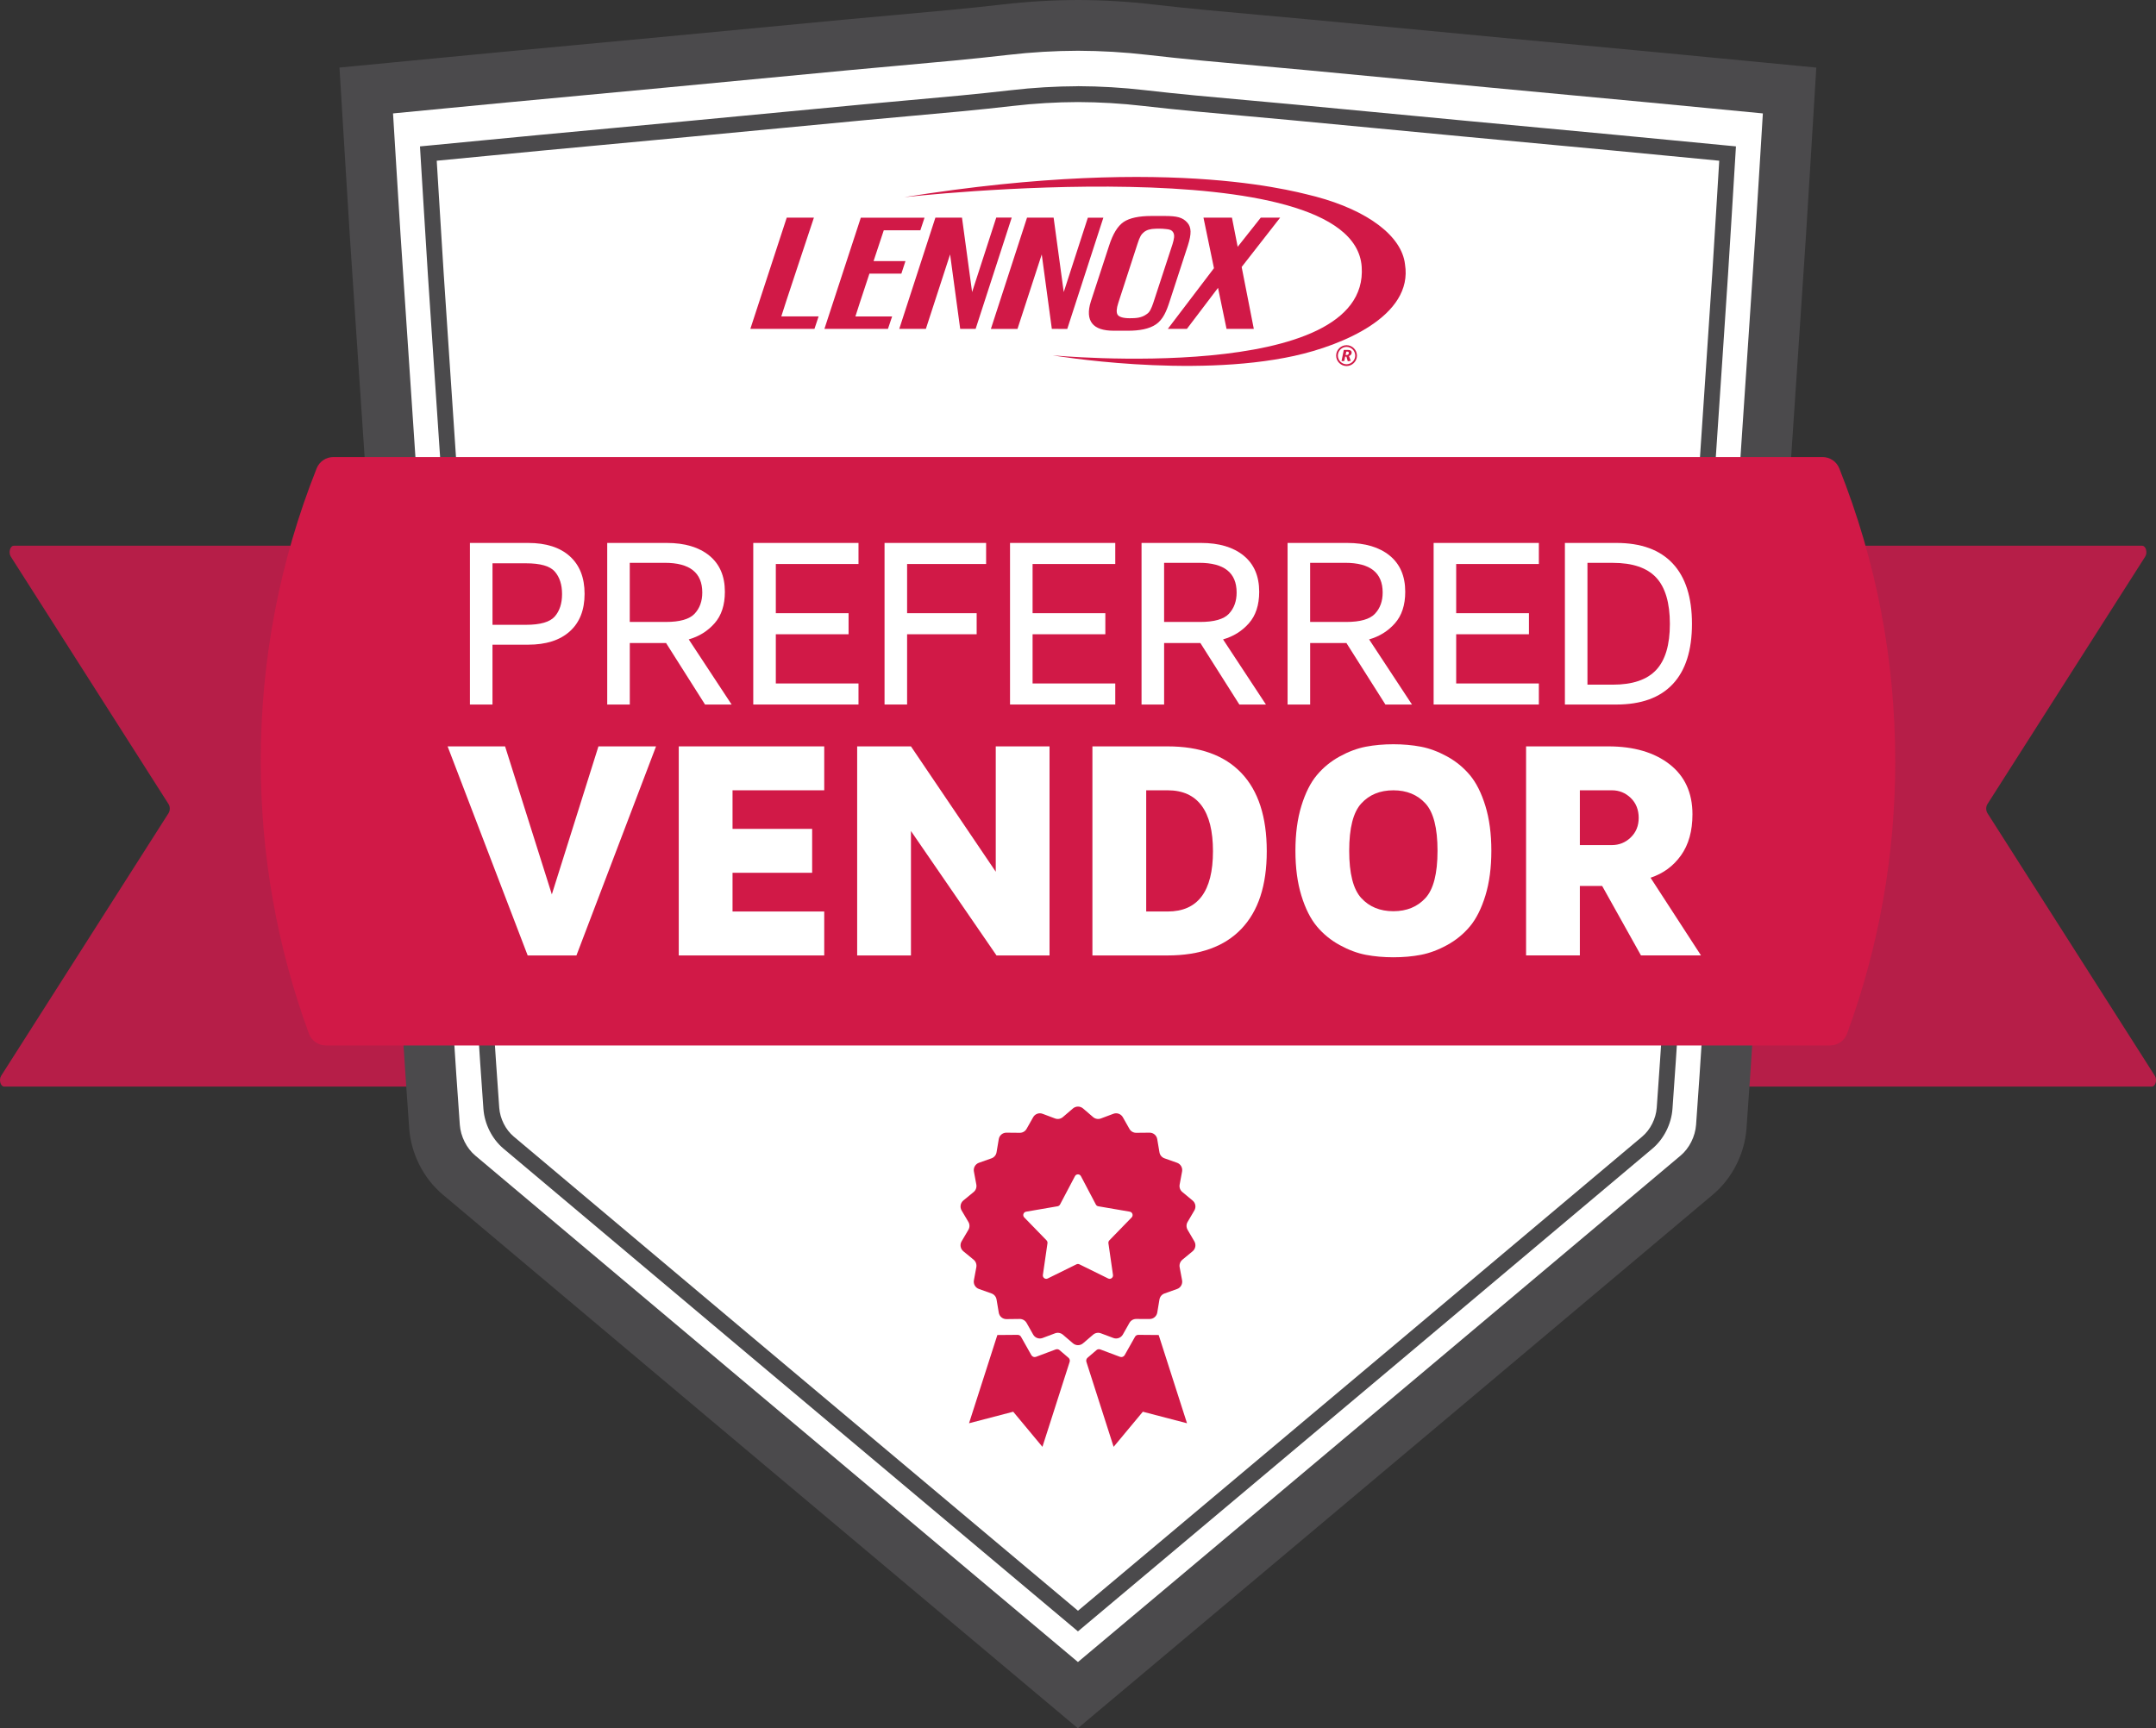 <svg width="232" height="186" viewBox="0 0 232 186" fill="none" xmlns="http://www.w3.org/2000/svg">
<rect x="0" y="0" width="232" height="186" fill="#333333" stroke="none"/>
<g clip-path="url(#clip0_3212_1862)">
<path d="M43.898 58.733H1.489C1.088 58.733 0.884 59.466 1.162 59.904L18.142 86.546C18.312 86.814 18.312 87.239 18.142 87.507L0.129 115.772C-0.15 116.21 0.054 116.943 0.455 116.943H43.898C44.149 116.943 44.353 116.635 44.353 116.253V59.425C44.353 59.044 44.149 58.735 43.898 58.735V58.733Z" fill="#B61E48"/>
<path d="M188.102 58.733H230.511C230.912 58.733 231.116 59.466 230.838 59.904L213.858 86.546C213.688 86.814 213.688 87.239 213.858 87.507L231.871 115.772C232.15 116.21 231.946 116.943 231.545 116.943H188.102C187.851 116.943 187.647 116.635 187.647 116.253V59.425C187.647 59.044 187.851 58.735 188.102 58.735V58.733Z" fill="#B61E48"/>
<path d="M104.471 172.757C87.419 158.434 68.092 142.201 49.395 126.457C47.897 125.195 46.916 123.252 46.769 121.261C46.501 117.659 46.266 114.006 46.037 110.474L46.003 109.938C45.917 108.601 45.831 107.264 45.74 105.927C45.502 102.325 45.26 98.723 45.017 95.122L44.976 94.503C44.72 90.68 44.464 86.86 44.21 83.04C44 79.855 43.793 76.672 43.587 73.487L43.535 72.704C43.349 69.858 43.166 67.011 42.978 64.165C42.595 58.374 42.207 52.584 41.817 46.795L41.076 35.761C40.843 32.283 40.607 28.806 40.381 25.328C40.229 23.008 40.091 20.736 39.946 18.328L39.42 9.738L47.934 8.919C50.07 8.712 52.151 8.512 54.228 8.315L62.357 7.554C65.364 7.273 68.373 6.994 71.38 6.71C75.072 6.363 91.158 4.83 91.158 4.83C92.946 4.66 94.736 4.501 96.524 4.34L96.579 4.336C100.401 3.993 104.353 3.641 108.188 3.194C110.766 2.894 113.39 2.738 115.99 2.731C118.605 2.738 121.229 2.894 123.807 3.194C127.642 3.639 131.594 3.993 135.414 4.333L135.471 4.338C137.259 4.497 139.049 4.658 140.835 4.826C140.835 4.826 156.923 6.356 160.615 6.705C163.615 6.989 166.618 7.268 169.618 7.55L177.767 8.313C179.849 8.508 181.927 8.71 184.064 8.916L192.577 9.736L192.04 18.521C191.898 20.859 191.764 23.07 191.617 25.324C191.401 28.626 191.179 31.927 190.957 35.23L190.18 46.788C189.792 52.579 189.405 58.367 189.02 64.158C188.841 66.873 188.664 69.588 188.487 72.303L188.406 73.542C188.199 76.706 187.995 79.871 187.785 83.033C187.538 86.773 187.286 90.514 187.037 94.258L186.98 95.116C186.738 98.718 186.498 102.32 186.257 105.921C186.171 107.201 186.09 108.481 186.006 109.761L185.963 110.422C185.734 113.977 185.496 117.64 185.229 121.256C185.081 123.249 184.1 125.192 182.602 126.452C164.05 142.074 145.482 157.671 127.526 172.753L115.996 182.432L104.467 172.753L104.471 172.757Z" fill="white"/>
<path d="M115.999 5.462C118.478 5.468 120.998 5.616 123.495 5.906C127.383 6.358 131.374 6.715 135.231 7.06C137.014 7.218 138.8 7.38 140.581 7.548C140.581 7.548 156.67 9.078 160.361 9.427C163.398 9.713 166.434 9.997 169.471 10.281L177.513 11.034C179.591 11.229 181.667 11.431 183.803 11.638L189.695 12.206L189.335 18.091C189.19 20.475 189.049 22.813 188.895 25.149C188.662 28.735 188.419 32.324 188.177 35.911L187.459 46.609C187.071 52.4 186.681 58.19 186.298 63.981C186.092 67.091 185.89 70.201 185.689 73.308C185.483 76.491 185.276 79.673 185.066 82.856C184.8 86.882 184.529 90.907 184.259 94.934C184.016 98.536 183.776 102.139 183.536 105.741C183.436 107.242 183.339 108.744 183.241 110.247C183.013 113.788 182.775 117.452 182.509 121.057C182.417 122.312 181.78 123.579 180.846 124.364C162.503 139.811 144.136 155.238 125.772 170.662L115.994 178.872L106.216 170.662C87.852 155.238 69.486 139.811 51.142 124.364C50.209 123.579 49.572 122.31 49.479 121.057C49.212 117.452 48.976 113.788 48.747 110.247C48.65 108.747 48.552 107.244 48.453 105.741C48.215 102.139 47.972 98.536 47.73 94.934C47.46 90.907 47.19 86.88 46.923 82.856C46.712 79.673 46.506 76.491 46.3 73.308C46.098 70.198 45.896 67.088 45.69 63.981C45.307 58.19 44.92 52.4 44.53 46.609L43.812 35.911C43.569 32.324 43.329 28.735 43.093 25.149C42.941 22.813 42.799 20.475 42.654 18.091L42.293 12.206L48.185 11.638C50.322 11.431 52.398 11.232 54.476 11.034L62.518 10.281C65.554 9.997 68.591 9.713 71.627 9.427C75.319 9.078 91.408 7.548 91.408 7.548C93.191 7.38 94.974 7.218 96.758 7.06C100.615 6.715 104.603 6.358 108.494 5.906C110.991 5.616 113.511 5.468 115.99 5.462M115.99 0H115.974C113.273 0.009 110.547 0.17 107.866 0.481C104.068 0.922 100.136 1.273 96.334 1.614L96.273 1.618C94.449 1.782 92.663 1.941 90.895 2.109C90.893 2.109 74.807 3.639 71.118 3.988C68.083 4.274 65.047 4.558 62.013 4.842L53.968 5.595C51.883 5.793 49.801 5.993 47.662 6.199L41.77 6.767L36.529 7.271L36.85 12.537L37.211 18.423L37.22 18.573C37.365 20.954 37.501 23.203 37.65 25.503C37.875 28.937 38.11 32.426 38.337 35.802L38.369 36.276L39.087 46.974C39.474 52.763 39.864 58.551 40.247 64.342C40.435 67.188 40.621 70.035 40.805 72.881L40.854 73.662C41.061 76.847 41.267 80.032 41.478 83.216C41.736 87.114 41.996 91.014 42.257 94.914L42.282 95.302C42.525 98.902 42.765 102.504 43.005 106.104C43.093 107.437 43.179 108.769 43.266 110.102L43.297 110.601C43.528 114.156 43.766 117.831 44.034 121.461C44.233 124.171 45.577 126.82 47.625 128.545C66.347 144.31 85.663 160.533 102.704 174.848L112.482 183.058L115.983 185.998L119.484 183.058L129.262 174.848C146.312 160.527 165.634 144.296 184.343 128.545C186.391 126.82 187.735 124.171 187.934 121.461C188.202 117.836 188.44 114.165 188.671 110.617V110.603L188.707 110.068C188.793 108.749 188.877 107.428 188.965 106.107C189.203 102.504 189.446 98.904 189.688 95.302L189.702 95.113C189.967 91.148 190.234 87.182 190.495 83.216C190.706 80.032 190.912 76.847 191.118 73.662L191.166 72.934C191.352 70.069 191.537 67.207 191.728 64.342C192.111 58.551 192.498 52.763 192.888 46.974L193.606 36.276L193.638 35.799C193.865 32.426 194.1 28.937 194.325 25.503C194.474 23.203 194.612 20.954 194.755 18.573L194.764 18.421L195.125 12.537L195.446 7.273L190.205 6.769L184.313 6.202C182.174 5.995 180.094 5.793 178.011 5.598L169.965 4.844C166.928 4.56 163.894 4.277 160.86 3.991C157.168 3.643 141.084 2.111 141.084 2.111C139.312 1.943 137.526 1.784 135.702 1.621L135.643 1.616C131.841 1.276 127.909 0.924 124.111 0.483C121.444 0.17 118.716 0.009 116.017 0H116.001L115.99 0Z" fill="#4B4A4C"/>
<path d="M106.298 166.32C90.327 152.906 72.228 137.702 54.732 122.97C53.689 122.092 52.978 120.68 52.873 119.284C52.624 115.902 52.402 112.472 52.187 109.155L52.16 108.74C52.078 107.473 51.996 106.207 51.91 104.94C51.686 101.567 51.462 98.194 51.235 94.82L51.197 94.244C50.956 90.666 50.716 87.089 50.48 83.509C50.283 80.529 50.091 77.548 49.896 74.568L49.848 73.848C49.674 71.177 49.502 68.505 49.325 65.833C48.967 60.41 48.602 54.99 48.239 49.567L47.544 39.211C47.324 35.965 47.106 32.719 46.893 29.471C46.753 27.319 46.624 25.206 46.49 22.972L46.096 16.525L52.432 15.915C54.432 15.722 56.377 15.533 58.323 15.349L65.906 14.639C68.731 14.376 71.557 14.112 74.385 13.845C77.841 13.518 92.903 12.085 92.903 12.085C94.573 11.926 96.246 11.777 97.918 11.629L97.988 11.622C101.571 11.302 105.276 10.971 108.883 10.551C111.235 10.278 113.628 10.135 115.996 10.129C118.371 10.135 120.764 10.278 123.116 10.551C126.724 10.968 130.429 11.302 134.011 11.622L134.082 11.629C135.754 11.779 137.426 11.929 139.096 12.085C139.096 12.085 154.161 13.518 157.617 13.845C160.443 14.112 163.268 14.376 166.096 14.639L173.679 15.349C175.625 15.533 177.569 15.722 179.57 15.915L185.906 16.525L185.51 22.995C185.374 25.221 185.247 27.326 185.106 29.471C184.9 32.626 184.687 35.784 184.474 38.939L183.76 49.567C183.395 54.987 183.033 60.41 182.675 65.833C182.494 68.562 182.317 71.288 182.14 74.016L182.104 74.566C181.911 77.546 181.716 80.527 181.519 83.507C181.27 87.278 181.016 91.048 180.765 94.818L180.724 95.436C180.511 98.602 180.298 101.771 180.089 104.938C180.01 106.127 179.933 107.319 179.856 108.508L179.815 109.153C179.6 112.472 179.378 115.902 179.128 119.282C179.024 120.678 178.313 122.089 177.27 122.968C159.774 137.7 141.673 152.904 125.704 166.317L116.003 174.462L106.302 166.317L106.298 166.32Z" fill="white"/>
<path d="M115.999 10.984C118.319 10.991 120.68 11.13 123.017 11.402C126.658 11.824 130.393 12.158 134.005 12.482C135.675 12.632 137.345 12.782 139.015 12.939C139.015 12.939 154.08 14.371 157.535 14.698C160.379 14.966 163.223 15.231 166.065 15.497L173.595 16.201C175.539 16.384 177.486 16.571 179.484 16.766L185.002 17.297L184.664 22.808C184.529 25.04 184.397 27.228 184.254 29.416C184.035 32.776 183.808 36.133 183.581 39.493L182.908 49.51C182.546 54.933 182.181 60.353 181.823 65.776C181.63 68.686 181.442 71.599 181.252 74.511C181.059 77.492 180.864 80.472 180.667 83.45C180.418 87.221 180.164 90.989 179.913 94.759C179.686 98.132 179.459 101.506 179.237 104.879C179.144 106.284 179.054 107.691 178.963 109.096C178.748 112.413 178.526 115.84 178.276 119.218C178.19 120.392 177.592 121.579 176.72 122.316C159.543 136.781 142.348 151.222 125.154 165.666L115.999 173.352L106.844 165.666C89.649 151.222 72.454 136.781 55.278 122.316C54.403 121.581 53.807 120.394 53.721 119.218C53.472 115.843 53.25 112.413 53.034 109.096C52.944 107.691 52.853 106.284 52.76 104.879C52.536 101.506 52.309 98.132 52.085 94.759C51.831 90.989 51.58 87.218 51.33 83.45C51.133 80.47 50.941 77.489 50.746 74.511C50.558 71.601 50.367 68.689 50.175 65.776C49.817 60.353 49.452 54.933 49.089 49.51L48.416 39.493C48.19 36.133 47.963 32.776 47.743 29.416C47.6 27.228 47.467 25.04 47.333 22.808L46.995 17.297L52.513 16.766C54.514 16.573 56.458 16.384 58.403 16.201L65.933 15.497C68.777 15.231 71.621 14.966 74.462 14.698C77.918 14.371 92.983 12.939 92.983 12.939C94.653 12.78 96.323 12.63 97.993 12.482C101.605 12.16 105.339 11.826 108.981 11.402C111.317 11.13 113.678 10.991 115.999 10.984ZM116.003 9.28H115.992C113.592 9.286 111.165 9.432 108.781 9.709C105.183 10.126 101.48 10.458 97.9 10.778L97.839 10.782C96.135 10.934 94.467 11.084 92.819 11.241C92.819 11.241 77.755 12.673 74.299 13C71.505 13.263 68.711 13.524 65.917 13.785L65.77 13.799L58.237 14.503C56.291 14.687 54.344 14.875 52.343 15.068L46.828 15.599L45.192 15.756L45.291 17.399L45.629 22.911L45.638 23.047C45.774 25.276 45.901 27.38 46.041 29.528C46.25 32.735 46.47 35.995 46.683 39.148L46.714 39.608L47.387 49.626C47.75 55.046 48.115 60.469 48.473 65.89C48.65 68.571 48.824 71.254 48.999 73.935L49.044 74.62C49.236 77.601 49.431 80.581 49.629 83.561C49.871 87.243 50.118 90.925 50.365 94.609L50.383 94.873C50.61 98.246 50.836 101.619 51.058 104.99C51.14 106.218 51.219 107.448 51.299 108.676L51.333 109.205C51.548 112.528 51.77 115.958 52.019 119.341C52.142 120.982 52.948 122.58 54.179 123.617C71.675 138.351 89.776 153.553 105.747 166.969L114.902 174.655L115.994 175.572L117.086 174.655L126.241 166.969C142.212 153.556 160.311 138.351 177.81 123.617C179.04 122.58 179.847 120.982 179.969 119.341C180.219 115.958 180.441 112.526 180.656 109.207L180.688 108.729C180.769 107.482 180.848 106.236 180.932 104.99C181.157 101.617 181.381 98.244 181.608 94.873L181.626 94.609C181.873 90.925 182.12 87.243 182.362 83.561C182.559 80.599 182.75 77.635 182.942 74.672L182.947 74.62L182.992 73.937C183.167 71.254 183.341 68.571 183.518 65.888C183.876 60.465 184.241 55.044 184.603 49.623L185.276 39.606L185.31 39.116C185.521 35.972 185.741 32.724 185.949 29.525C186.09 27.382 186.217 25.283 186.353 23.061L186.362 22.908L186.699 17.397L186.799 15.754L185.163 15.597L179.645 15.066C177.644 14.873 175.698 14.684 173.751 14.501L166.219 13.794L166.078 13.781C163.282 13.52 160.486 13.259 157.689 12.995C154.234 12.669 139.171 11.236 139.171 11.236C137.524 11.08 135.856 10.93 134.152 10.778L134.091 10.773C130.511 10.453 126.808 10.122 123.209 9.704C120.825 9.427 118.401 9.282 116.001 9.275L116.003 9.28Z" fill="#4B4A4C"/>
<path d="M203.942 81.92C203.942 92.026 202.197 101.869 198.755 111.248C198.474 112.011 197.74 112.515 196.928 112.515H35.072C34.26 112.515 33.526 112.011 33.245 111.248C29.801 101.866 28.058 92.024 28.058 81.918C28.058 71.029 30.082 60.438 34.075 50.404C34.367 49.667 35.087 49.188 35.88 49.188H196.113C196.903 49.188 197.624 49.667 197.919 50.404C201.911 60.438 203.939 71.029 203.939 81.918L203.942 81.92Z" fill="#D11947"/>
<path d="M139.305 38.294C128.086 40.762 113.293 38.246 113.293 38.246C113.293 38.246 147.429 41.436 146.527 28.699C145.612 15.778 97.295 21.222 97.295 21.222C126.908 16.462 140.49 20.956 141.571 21.154C147.2 22.654 150.853 25.419 151.188 28.452C152.088 34.02 144.408 37.17 139.307 38.292L139.305 38.294Z" fill="#D11947"/>
<path d="M127.771 23.968C127.257 23.39 126.661 23.244 125.303 23.244H123.91C122.552 23.244 121.553 23.46 120.916 23.884C120.279 24.314 119.756 25.16 119.35 26.427L117.386 32.435C117.046 33.502 117.118 34.288 117.526 34.81C117.939 35.332 118.709 35.593 119.849 35.593H121.415C122.55 35.593 123.665 35.418 124.408 34.896C125.154 34.374 125.523 33.495 125.863 32.431L127.821 26.425C128.227 25.158 128.206 24.468 127.769 23.966L127.771 23.968ZM126.183 26.243L124.096 32.615C123.889 33.205 123.728 33.593 123.407 33.797C122.849 34.222 122.219 34.249 121.553 34.249C120.846 34.249 120.402 34.102 120.257 33.863C120.116 33.623 120.137 33.205 120.332 32.61L122.403 26.241C122.65 25.471 122.804 25.219 123.101 24.979C123.398 24.743 123.758 24.634 124.349 24.615C124.349 24.615 125.038 24.59 125.426 24.647C125.854 24.679 126.078 24.754 126.232 24.992C126.441 25.312 126.323 25.759 126.18 26.245L126.183 26.243Z" fill="#D11947"/>
<path d="M87.644 35.393C87.644 35.393 80.742 35.4 80.742 35.393L84.659 23.421H87.583C87.583 23.421 84.043 34.052 84.073 34.052H88.088L87.642 35.391L87.644 35.393Z" fill="#D11947"/>
<path d="M99.037 24.781L99.484 23.43H92.629L88.713 35.395H95.55L95.999 34.056H92.047C92.035 34.056 92.76 31.85 93.556 29.448H96.993L97.435 28.098C97.435 28.098 95.634 28.098 94.002 28.098C94.415 26.851 94.814 25.653 95.101 24.781H99.037Z" fill="#D11947"/>
<path d="M117.062 23.421L114.465 31.434L113.377 23.424H110.515L106.626 35.398H109.488L112.099 27.383C112.099 27.383 113.166 35.277 113.184 35.395L114.845 35.4L118.729 23.426H117.064L117.062 23.421Z" fill="#D11947"/>
<path d="M137.755 23.421H135.668L133.182 26.561L132.566 23.421L129.502 23.424L130.631 28.863L125.664 35.395H127.717L131.068 30.978L131.984 35.393L134.918 35.395L133.611 28.733L137.755 23.421Z" fill="#D11947"/>
<path d="M107.202 23.421L104.605 31.434L103.517 23.424H100.655L96.767 35.395H99.629L102.237 27.378C102.237 27.378 103.307 35.282 103.323 35.391V35.395H104.984L108.868 23.419H107.202V23.421Z" fill="#D11947"/>
<path d="M145.446 37.929C145.446 37.799 145.346 37.661 145.084 37.661H144.601L144.356 38.859H144.648L144.748 38.385H144.884L145.031 38.877L145.353 38.832L145.156 38.319C145.288 38.256 145.446 38.178 145.446 37.926V37.929ZM144.9 38.206H144.794L144.868 37.842H144.993C145.086 37.842 145.147 37.906 145.147 37.981C145.147 38.117 145.05 38.206 144.9 38.206ZM145.446 37.929C145.446 37.799 145.346 37.661 145.084 37.661H144.601L144.356 38.859H144.648L144.748 38.385H144.884L145.031 38.877L145.353 38.832L145.156 38.319C145.288 38.256 145.446 38.178 145.446 37.926V37.929ZM144.9 38.206H144.794L144.868 37.842H144.993C145.086 37.842 145.147 37.906 145.147 37.981C145.147 38.117 145.05 38.206 144.9 38.206ZM144.898 37.15C144.284 37.15 143.778 37.656 143.778 38.271C143.778 38.887 144.284 39.393 144.898 39.393C145.512 39.393 146.017 38.887 146.017 38.271C146.017 37.656 145.512 37.15 144.898 37.15ZM144.898 39.204C144.39 39.202 143.964 38.78 143.964 38.269C143.964 37.758 144.388 37.334 144.898 37.334C145.408 37.334 145.831 37.758 145.831 38.269C145.831 38.78 145.403 39.2 144.898 39.204ZM145.448 37.929C145.448 37.799 145.349 37.661 145.086 37.661H144.603L144.358 38.859H144.651L144.75 38.385H144.886L145.034 38.877L145.355 38.832L145.158 38.319C145.29 38.256 145.448 38.178 145.448 37.926V37.929ZM144.902 38.206H144.796L144.871 37.842H144.995C145.088 37.842 145.149 37.906 145.149 37.981C145.149 38.117 145.052 38.206 144.902 38.206ZM145.448 37.929C145.448 37.799 145.349 37.661 145.086 37.661H144.603L144.358 38.859H144.651L144.75 38.385H144.886L145.034 38.877L145.355 38.832L145.158 38.319C145.29 38.256 145.448 38.178 145.448 37.926V37.929ZM144.902 38.206H144.796L144.871 37.842H144.995C145.088 37.842 145.149 37.906 145.149 37.981C145.149 38.117 145.052 38.206 144.902 38.206ZM145.448 37.929C145.448 37.799 145.349 37.661 145.086 37.661H144.603L144.358 38.859H144.651L144.75 38.385H144.886L145.034 38.877L145.355 38.832L145.158 38.319C145.29 38.256 145.448 38.178 145.448 37.926V37.929ZM144.902 38.206H144.796L144.871 37.842H144.995C145.088 37.842 145.149 37.906 145.149 37.981C145.149 38.117 145.052 38.206 144.902 38.206Z" fill="#D11947"/>
<path d="M50.567 75.823V58.433H56.832C58.758 58.433 60.254 58.91 61.315 59.865C62.375 60.821 62.905 62.167 62.905 63.908C62.905 65.649 62.375 66.995 61.312 67.951C60.249 68.907 58.756 69.383 56.828 69.383H52.994V75.826H50.567V75.823ZM52.994 67.243H56.603C58.144 67.243 59.178 66.943 59.699 66.346C60.22 65.749 60.481 64.943 60.481 63.933C60.481 62.923 60.222 62.12 59.706 61.52C59.189 60.921 58.156 60.624 56.606 60.624H52.996V67.243H52.994Z" fill="white"/>
<path d="M65.341 75.823V58.433H71.747C73.687 58.433 75.215 58.887 76.329 59.797C77.444 60.708 78.002 62.006 78.002 63.69C78.002 65.114 77.63 66.246 76.889 67.084C76.148 67.924 75.221 68.498 74.113 68.814L78.727 75.823H75.867L71.673 69.204H67.77V75.823H65.344H65.341ZM67.768 66.936H71.643C73.15 66.936 74.183 66.644 74.739 66.056C75.294 65.468 75.57 64.705 75.57 63.768C75.57 61.638 74.227 60.572 71.541 60.572H67.766V66.936H67.768Z" fill="white"/>
<path d="M81.056 75.823V58.433H92.38V60.699H83.483V65.994H91.312V68.26H83.483V73.556H92.38V75.821H81.056V75.823Z" fill="white"/>
<path d="M95.183 75.823V58.433H106.112V60.699H97.61V65.994H105.095V68.26H97.61V75.821H95.183V75.823Z" fill="white"/>
<path d="M108.686 75.823V58.433H120.01V60.699H111.113V65.994H118.942V68.26H111.113V73.556H120.01V75.821H108.686V75.823Z" fill="white"/>
<path d="M122.838 75.823V58.433H129.244C131.183 58.433 132.711 58.887 133.826 59.797C134.941 60.708 135.498 62.006 135.498 63.69C135.498 65.114 135.126 66.246 134.385 67.084C133.644 67.924 132.718 68.498 131.609 68.814L136.223 75.823H133.363L129.169 69.204H125.267V75.823H122.84H122.838ZM125.265 66.936H129.142C130.651 66.936 131.682 66.644 132.237 66.056C132.792 65.468 133.069 64.705 133.069 63.768C133.069 61.638 131.725 60.572 129.04 60.572H125.265V66.936Z" fill="white"/>
<path d="M138.553 75.823V58.433H144.959C146.899 58.433 148.426 58.887 149.541 59.797C150.656 60.708 151.213 62.006 151.213 63.69C151.213 65.114 150.842 66.246 150.101 67.084C149.36 67.924 148.433 68.498 147.325 68.814L151.938 75.823H149.079L144.884 69.204H140.982V75.823H138.555H138.553ZM140.98 66.936H144.857C146.366 66.936 147.397 66.644 147.952 66.056C148.507 65.468 148.784 64.705 148.784 63.768C148.784 61.638 147.44 60.572 144.755 60.572H140.98V66.936Z" fill="white"/>
<path d="M154.268 75.823V58.433H165.591V60.699H156.695V65.994H164.524V68.26H156.695V73.556H165.591V75.821H154.268V75.823Z" fill="white"/>
<path d="M168.394 75.823V58.433H173.93C176.597 58.433 178.619 59.171 179.999 60.649C181.379 62.126 182.067 64.29 182.067 67.141C182.067 69.992 181.379 72.153 180.003 73.621C178.628 75.09 176.602 75.823 173.928 75.823H168.392H168.394ZM170.821 73.685H173.554C175.673 73.685 177.225 73.158 178.211 72.107C179.199 71.054 179.69 69.399 179.69 67.143C179.69 64.887 179.196 63.205 178.211 62.154C177.223 61.1 175.67 60.576 173.554 60.576H170.821V73.689V73.685Z" fill="white"/>
<path d="M48.169 80.329H54.351L59.382 96.257L64.396 80.329H70.594L62.028 102.829H56.782L48.167 80.329H48.169Z" fill="white"/>
<path d="M73.039 102.827V80.327H88.693V85.053H78.826V89.205H87.392V93.931H78.826V98.098H88.693V102.827H73.039Z" fill="white"/>
<path d="M92.237 102.827V80.327H98.025L107.15 93.817V80.327H112.937V102.827H107.231L98.025 89.436V102.827H92.237Z" fill="white"/>
<path d="M117.551 102.827V80.327H125.641C129.115 80.327 131.764 81.285 133.583 83.196C135.403 85.11 136.312 87.913 136.312 91.609C136.312 95.304 135.401 98.055 133.583 99.964C131.764 101.871 129.117 102.827 125.641 102.827H117.551ZM123.339 98.098H125.641C128.897 98.098 130.524 95.935 130.524 91.609C130.524 87.282 128.897 85.053 125.641 85.053H123.339V98.098Z" fill="white"/>
<path d="M140.037 96.387C139.609 94.993 139.396 93.384 139.396 91.561C139.396 89.738 139.609 88.129 140.037 86.735C140.465 85.341 141.02 84.234 141.707 83.416C142.391 82.599 143.212 81.93 144.166 81.407C145.12 80.885 146.056 80.538 146.978 80.361C147.898 80.186 148.886 80.098 149.937 80.098C150.989 80.098 151.977 80.186 152.897 80.361C153.817 80.536 154.755 80.885 155.709 81.407C156.663 81.93 157.481 82.599 158.168 83.416C158.852 84.234 159.409 85.341 159.838 86.735C160.266 88.129 160.479 89.738 160.479 91.561C160.479 93.384 160.266 94.993 159.838 96.387C159.409 97.781 158.854 98.888 158.168 99.706C157.483 100.523 156.663 101.195 155.709 101.714C154.755 102.236 153.819 102.584 152.897 102.761C151.975 102.938 150.989 103.024 149.937 103.024C148.886 103.024 147.898 102.936 146.978 102.761C146.058 102.586 145.12 102.236 144.166 101.714C143.212 101.192 142.391 100.523 141.707 99.706C141.023 98.888 140.465 97.781 140.037 96.387ZM146.482 86.472C145.616 87.416 145.183 89.112 145.183 91.561C145.183 94.01 145.616 95.706 146.482 96.65C147.347 97.594 148.498 98.067 149.935 98.067C151.372 98.067 152.523 97.594 153.389 96.65C154.254 95.706 154.687 94.01 154.687 91.561C154.687 89.112 154.254 87.416 153.389 86.472C152.523 85.527 151.372 85.055 149.935 85.055C148.498 85.055 147.347 85.527 146.482 86.472Z" fill="white"/>
<path d="M164.216 102.827V80.327H173.069C175.807 80.327 178 80.967 179.648 82.245C181.295 83.525 182.12 85.323 182.12 87.638C182.12 89.427 181.71 90.9 180.889 92.053C180.069 93.207 178.977 94.01 177.61 94.464L183.038 102.824H176.579L172.403 95.347H170.003V102.824H164.216V102.827ZM170.003 90.95H173.441C174.229 90.95 174.909 90.676 175.48 90.126C176.049 89.577 176.335 88.876 176.335 88.017C176.335 87.159 176.049 86.426 175.48 85.877C174.909 85.328 174.232 85.053 173.441 85.053H170.003V90.95Z" fill="white"/>
<path d="M114.014 145.302L114.977 146.126C115.104 146.235 115.151 146.407 115.102 146.566L112.172 155.712L109.029 151.933L104.274 153.174L107.322 143.677L109.504 143.659C109.654 143.659 109.794 143.738 109.867 143.867L110.803 145.527L110.982 145.842C111.082 146.019 111.295 146.096 111.485 146.024L111.82 145.897L113.601 145.229C113.742 145.177 113.901 145.204 114.014 145.302Z" fill="#D11947"/>
<path d="M127.73 153.174L122.976 151.933L119.833 155.712L116.903 146.564C116.853 146.405 116.903 146.23 117.028 146.124L117.988 145.302C118.102 145.204 118.26 145.177 118.401 145.229L120.182 145.899L120.517 146.024C120.708 146.096 120.923 146.017 121.023 145.84L121.199 145.527L122.135 143.867C122.21 143.736 122.348 143.656 122.498 143.659L124.682 143.677L127.73 153.174Z" fill="#D11947"/>
<path d="M127.794 132.354C127.64 132.091 127.64 131.766 127.794 131.508L128.521 130.27C128.729 129.916 128.65 129.462 128.333 129.204L127.227 128.286C126.994 128.096 126.883 127.792 126.937 127.49L127.2 126.078C127.275 125.678 127.046 125.279 126.663 125.14L125.308 124.661C125.02 124.557 124.814 124.312 124.764 124.012L124.526 122.596C124.46 122.192 124.107 121.897 123.699 121.901L122.264 121.915C121.961 121.919 121.682 121.756 121.533 121.49L120.826 120.239C120.622 119.881 120.193 119.722 119.806 119.869L118.462 120.373C118.179 120.478 117.859 120.423 117.63 120.228L116.54 119.291C116.228 119.027 115.77 119.027 115.46 119.291L114.365 120.228C114.136 120.423 113.817 120.478 113.533 120.373L112.19 119.869C111.807 119.724 111.374 119.881 111.174 120.239L110.467 121.49C110.318 121.756 110.035 121.919 109.735 121.915L108.301 121.901C107.889 121.897 107.54 122.192 107.474 122.596L107.236 124.012C107.186 124.312 106.978 124.557 106.694 124.661L105.339 125.14C104.952 125.279 104.723 125.678 104.798 126.078L105.061 127.49C105.115 127.789 105.006 128.094 104.773 128.286L103.662 129.199C103.347 129.462 103.268 129.916 103.474 130.27L104.206 131.508C104.36 131.766 104.36 132.091 104.206 132.354L103.474 133.596C103.266 133.95 103.345 134.404 103.662 134.663L104.773 135.575C105.006 135.77 105.113 136.075 105.061 136.372L104.798 137.784C104.723 138.188 104.952 138.587 105.339 138.721L106.694 139.205C106.978 139.305 107.186 139.554 107.236 139.854L107.474 141.271C107.54 141.675 107.891 141.97 108.301 141.965L109.735 141.949C110.035 141.949 110.318 142.113 110.467 142.374L111.174 143.627C111.374 143.985 111.807 144.144 112.19 143.997L113.533 143.493C113.817 143.384 114.136 143.443 114.37 143.638L115.46 144.571C115.772 144.837 116.23 144.837 116.54 144.571L116.545 144.567L117.63 143.638C117.859 143.443 118.179 143.384 118.462 143.493L119.806 143.997C120.193 144.142 120.622 143.983 120.826 143.627L121.533 142.374C121.682 142.108 121.961 141.949 122.26 141.949L123.708 141.954C124.116 141.954 124.465 141.659 124.53 141.259L124.764 139.856C124.814 139.557 125.022 139.307 125.308 139.207L126.663 138.724C127.046 138.59 127.275 138.19 127.2 137.786L126.937 136.374C126.883 136.079 126.996 135.775 127.227 135.578L128.333 134.665C128.648 134.402 128.727 133.952 128.521 133.598L127.794 132.356V132.354ZM121.773 131.022L119.373 133.491C119.294 133.575 119.257 133.687 119.273 133.8L119.765 137.212C119.806 137.502 119.507 137.725 119.242 137.591L116.155 136.07C116.055 136.02 115.935 136.02 115.831 136.07L112.745 137.591C112.482 137.725 112.178 137.502 112.221 137.212L112.715 133.8C112.731 133.687 112.695 133.575 112.616 133.491L110.216 131.022C110.007 130.813 110.125 130.454 110.415 130.404L113.805 129.821C113.919 129.8 114.014 129.73 114.068 129.63L115.673 126.582C115.806 126.323 116.18 126.323 116.316 126.582L117.92 129.63C117.97 129.73 118.065 129.8 118.179 129.821L121.573 130.404C121.863 130.454 121.977 130.813 121.773 131.022Z" fill="#D11947"/>
</g>
<defs>
<clipPath id="clip0_3212_1862">
<rect width="232" height="186" fill="white"/>
</clipPath>
</defs>
</svg>
